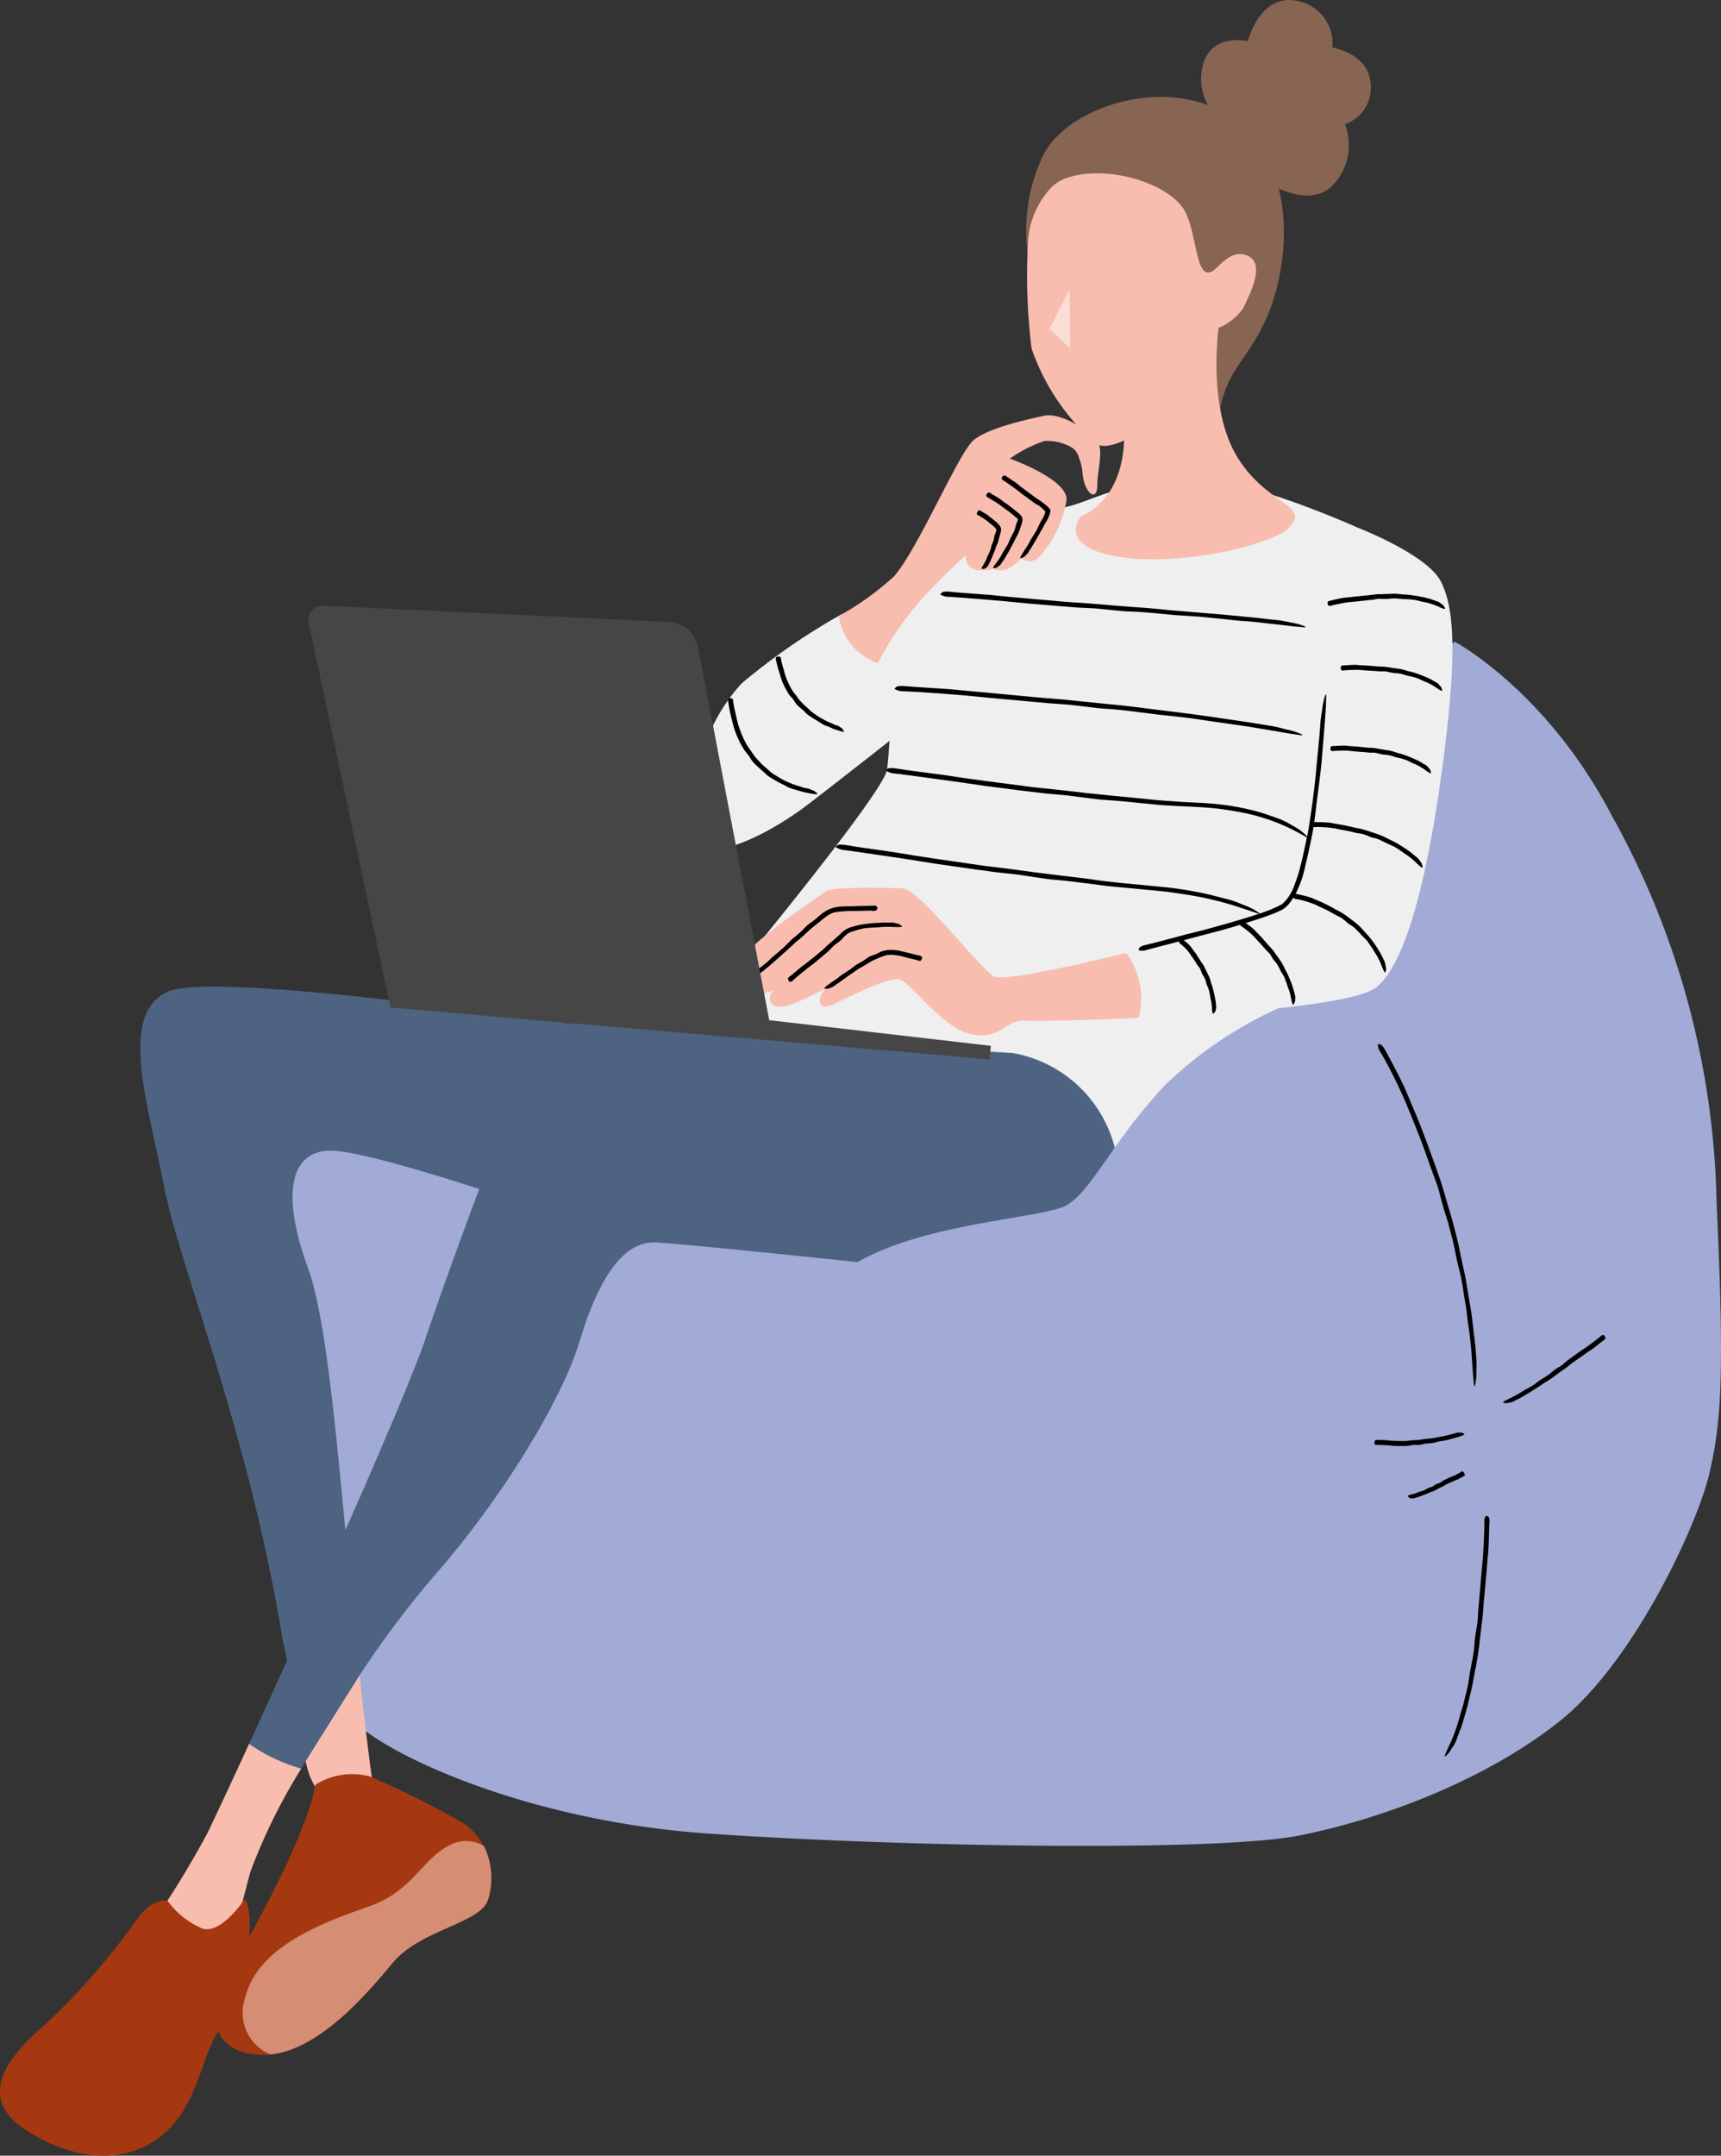 <svg id="グループ_562" data-name="グループ 562" xmlns="http://www.w3.org/2000/svg" xmlns:xlink="http://www.w3.org/1999/xlink" width="107.837" height="135.036" viewBox="0 0 107.837 135.036">
  <rect x="0" y="0" width="107.837" height="135.036" fill="#333333" stroke="none"/>
  <defs>
    <clipPath id="clip-path">
      <rect id="長方形_291" data-name="長方形 291" width="1.289" height="3.707" fill="none"/>
    </clipPath>
  </defs>
  <path id="パス_426" data-name="パス 426" d="M81.14,6.611a3.318,3.318,0,0,1-.174-2.992c.747-1.5,2.651-1.04,2.651-1.04S84.383-.51,86.782.073a2.69,2.69,0,0,1,2.129,2.9s2.1.347,2.361,2.007a2.421,2.421,0,0,1-1.57,2.8,3.642,3.642,0,0,1-.851,3.914c-1.784,1.615-4.981-.845-4.981-.845Z" transform="translate(-5.429 0.001)" fill="#876552"/>
  <path id="パス_427" data-name="パス 427" d="M69.057,16.466a10.933,10.933,0,0,1,.967-6.343c1.713-3.282,8.6-5.231,12.379-1.846s2.828,9.3,1.6,12.072-2.579,3.208-3.018,6.285S69.057,16.466,69.057,16.466" transform="translate(-4.639 -0.437)" fill="#876552"/>
  <path id="パス_428" data-name="パス 428" d="M92.243,43.1s5.743,3.047,9.845,10.9a51.793,51.793,0,0,1,6.563,24.262c.469,10.2.352,13.6-.468,16.994s-4.805,11.838-9.377,15.471-11.017,6.1-16.292,7.15-25.2.7-37.036-.118-20.745-5.274-22.268-7.149S16.178,71,16.178,71l39.146.352Z" transform="translate(-1.089 -2.9)" fill="#a1abd6"/>
  <path id="パス_429" data-name="パス 429" d="M69.514,33.989l-6.622,2.754-3.6,4.307-3.43-.426a40.7,40.7,0,0,0-6.284,4.338,10.957,10.957,0,0,0-2.857,6.417s-.4,3.6.836,3.912,4.087-1.144,6.153-2.725c1.268-.972,3.548-2.755,5.119-3.987-.06.819-.113,1.471-.153,1.79-.175,1.407-9.405,12.57-9.405,12.57l-3.353,3.511L66.5,68.125a8.023,8.023,0,0,1,6.445,5.939,34.815,34.815,0,0,1,3.137-3.916,25.235,25.235,0,0,1,7.115-4.825c3.025-.32,5.469-.754,6.159-1.328,2.11-1.758,3.428-8.351,4.22-14.592s.658-9.171-.22-10.841-5.187-3.34-5.187-3.34-5.566-2.491-8.658-2.857c-5.588-.662-8.028,1.377-9.991,1.626" transform="translate(-3.09 -2.168)" fill="#efefef"/>
  <path id="パス_430" data-name="パス 430" d="M53,66.9c.941-.343,2.112-1.009,2.028-.938-.273.23-.725,1.567.572.952.7-.333,3.347-1.692,4.072-1.56s2.7,3.076,4.55,3.45,2.087-.945,3.405-.857c.5.034,3.461-.009,7.067-.17a4.781,4.781,0,0,0-.788-4.073c-4.013.991-7.8,1.757-8.279,1.474-.966-.571-4.7-5.5-5.735-5.523s-4.395-.1-4.79.183-4.2,2.857-4.879,3.8a1.187,1.187,0,0,0,.11,1.633s-1.121,1.07-.374,1.157a4.721,4.721,0,0,0,1.891-.417c-.572.506-.2,1.274.769,1.01.12-.033.249-.075.382-.123" transform="translate(-3.345 -4.012)" fill="#f8bdaf"/>
  <path id="パス_431" data-name="パス 431" d="M20.491,117.9c.679,3.168,2.6,2.714,3.619,2.219a1,1,0,0,0,.551-1.04c-.29-2.138-.548-4.351-.786-6.573,0,0-2.782-.01-3.752,1.515-.534.84.264,2.49.368,3.879" transform="translate(-1.342 -7.57)" fill="#f8bdaf"/>
  <path id="パス_432" data-name="パス 432" d="M24.122,119.285a55.564,55.564,0,0,1,5.978,2.988,4.246,4.246,0,0,1,1.45,4.747c-.484,1.5-4.22,1.847-5.978,3.957s-5.011,5.933-8.351,5.757-3.033-3.076-2.154-4.658,5.054-8.7,5.67-12.263a4.311,4.311,0,0,1,3.384-.527" transform="translate(-0.975 -8.014)" fill="#a53810"/>
  <path id="パス_433" data-name="パス 433" d="M25.7,131.281c1.758-2.11,5.494-2.461,5.978-3.956a4.6,4.6,0,0,0-.247-3.359,2.162,2.162,0,0,0-2.3.019c-1.714.966-2.2,2.812-4.967,3.779s-6.9,2.461-7.692,5.67a2.837,2.837,0,0,0,1.576,3.583c3.09-.33,6.019-3.774,7.654-5.736" transform="translate(-1.1 -8.32)" fill="#d58d74"/>
  <path id="パス_434" data-name="パス 434" d="M16.248,117.111c-1.3,2.827-2.293,4.95-2.661,5.687a60.816,60.816,0,0,1-4.132,6.593l1.06.412,4.127,1.609s.966-3.516,1.67-6.241a36.155,36.155,0,0,1,3.2-6.5Z" transform="translate(-0.637 -7.88)" fill="#f8bdaf"/>
  <path id="パス_435" data-name="パス 435" d="M93.179,70.79c.357.643.7,1.294,1.009,1.959q.227.494.43,1c.158.386.335.765.483,1.155.3.734.57,1.477.837,2.223.173.449.326.9.487,1.359.151.428.275.866.4,1.3.117.394.233.783.359,1.212.171.646.354,1.29.486,1.947.08.437.185.87.278,1.306.174.76.271,1.535.411,2.3.118.688.178,1.385.27,2.076.006.061.014.146.02.205.032.249.049.5.067.75a5.861,5.861,0,0,1,.021.947.848.848,0,0,0,0,.137,3.666,3.666,0,0,1-.075.811.246.246,0,0,1-.048.093,1.3,1.3,0,0,1-.026-.133l-.064-.636c-.019-.279-.035-.534-.056-.82-.045-.742-.117-1.481-.229-2.219-.068-.429-.1-.869-.177-1.3-.076-.471-.15-.928-.229-1.42s-.227-.976-.331-1.466c-.087-.39-.149-.787-.253-1.174-.128-.509-.253-1.018-.412-1.517-.1-.284-.181-.583-.263-.876-.1-.359-.179-.726-.3-1.077-.1-.263-.267-.726-.371-1.011-.136-.38-.245-.686-.368-1.029-.24-.684-.513-1.354-.781-2.027-.136-.335-.316-.773-.459-1.123-.192-.443-.4-.88-.607-1.316-.194-.391-.389-.783-.6-1.166-.113-.216-.239-.427-.362-.637a.843.843,0,0,1-.163-.46c0-.014,0-.037.008-.036a.431.431,0,0,1,.205.039,1.145,1.145,0,0,1,.172.2l.014.024.222.4Z" transform="translate(-6.229 -4.718)"/>
  <path id="パス_436" data-name="パス 436" d="M99.846,102.392c-.01.5-.024,1.006-.052,1.509-.013.247-.044.493-.066.741-.025.317-.045.577-.067.855-.051.547-.1,1.1-.151,1.622-.022.28-.054.693-.077.988-.039.325-.075.617-.112.928-.033.273-.065.54-.1.862-.056.455-.125.909-.214,1.362-.067.3-.116.6-.173.9-.09.528-.238,1.047-.354,1.571-.135.462-.256.928-.415,1.384-.015.035-.04.1-.054.132l-.184.488a1.808,1.808,0,0,1-.3.585.477.477,0,0,0-.047.083,1.8,1.8,0,0,1-.354.444c-.019.021-.049.021-.075.031a.755.755,0,0,1,.023-.09l.169-.4c.076-.171.168-.335.239-.507a12.959,12.959,0,0,0,.5-1.441c.066-.291.175-.573.249-.864.078-.316.151-.613.236-.957s.109-.679.173-1.017c.054-.286.1-.547.154-.81a8.969,8.969,0,0,0,.137-1.07c.01-.207.047-.416.077-.623.04-.253.09-.5.114-.76.01-.161.035-.549.046-.738.027-.3.045-.5.067-.748.042-.492.083-.971.128-1.488.021-.225.054-.584.077-.83.021-.358.041-.671.062-.994.011-.308.023-.6.035-.9,0-.164,0-.3.006-.5a.424.424,0,0,1,.1-.328c.008-.008.021-.021.027-.018a.43.43,0,0,1,.153.1.544.544,0,0,1,.042.179v.019l-.011.312Z" transform="translate(-6.531 -6.848)"/>
  <path id="パス_437" data-name="パス 437" d="M92.557,96.671l.55.018.27.031.313.014c.2.007.4.012.6.007.12,0,.24-.031.36-.04l.34-.02.314-.035a3.441,3.441,0,0,1,.5-.059,3,3,0,0,0,.328-.05l.571-.109c.167-.043.338-.074.5-.126l.05-.009.178-.049a.439.439,0,0,1,.234-.03.058.058,0,0,0,.034,0c.07-.028.154.029.236.053.012,0,.028.028.042.043-.008.009-.015.021-.026.027a1.554,1.554,0,0,1-.147.075l-.2.07c-.182.06-.372.089-.551.156a2.2,2.2,0,0,1-.328.075c-.121.021-.243.034-.363.06s-.249.066-.376.09c-.1.018-.2.021-.306.03a1.758,1.758,0,0,0-.4.07.89.89,0,0,1-.233.024c-.1,0-.192-.007-.286,0s-.182.039-.273.05a2.552,2.552,0,0,1-.28.013c-.186,0-.37.006-.556,0-.1,0-.207-.021-.31-.028L92.971,97l-.334-.016-.188,0c-.051,0-.093-.021-.118-.1a.057.057,0,0,1,0-.027.9.9,0,0,1,.044-.151c.014-.027.044-.028.067-.04h.007l.113.01Z" transform="translate(-6.213 -6.473)"/>
  <path id="パス_438" data-name="パス 438" d="M107.206,90.044c-.195.154-.37.293-.586.462-.1.075-.206.133-.308.2l-.345.245-.658.464-.383.3-.379.265-.346.253a4.7,4.7,0,0,1-.562.382c-.132.073-.252.167-.378.251l-.673.423c-.205.12-.407.246-.617.358l-.063.029-.228.119a.65.65,0,0,1-.31.1.111.111,0,0,0-.045.015.563.563,0,0,1-.3,0c-.015,0-.034-.023-.05-.036a.2.2,0,0,1,.034-.035c.062-.038.122-.078.186-.112l.25-.118a6.865,6.865,0,0,0,.66-.362,3.919,3.919,0,0,1,.383-.224c.142-.079.282-.16.418-.249s.272-.2.411-.3c.111-.077.231-.141.345-.215a3.077,3.077,0,0,0,.424-.322,1.744,1.744,0,0,1,.251-.183c.105-.069.219-.126.322-.2s.18-.165.275-.242l.3-.219.6-.432.343-.228.4-.29.352-.271.19-.16a.153.153,0,0,1,.187-.028c.009,0,.021.008.024.015a.61.61,0,0,1,.062.149c0,.032-.026.06-.04.089l-.007.007-.124.093Z" transform="translate(-6.795 -6.034)"/>
  <path id="パス_439" data-name="パス 439" d="M98.068,99.119c-.109.065-.217.132-.33.189-.055.029-.119.041-.176.065l-.2.09-.373.167c-.074.036-.139.091-.213.13l-.214.1-.194.1a1.278,1.278,0,0,1-.316.14,1.771,1.771,0,0,0-.213.09l-.376.149-.342.12-.035.006-.125.036a.205.205,0,0,1-.171,0,.028.028,0,0,0-.024,0c-.05.016-.111-.053-.166-.09-.009-.006-.02-.032-.029-.048.007-.008.011-.019.018-.022a.657.657,0,0,1,.1-.048l.134-.035a1.98,1.98,0,0,0,.361-.115,1.035,1.035,0,0,1,.21-.073,2.176,2.176,0,0,0,.231-.079l.226-.124c.062-.029.129-.045.192-.07a.7.7,0,0,0,.233-.132.4.4,0,0,1,.139-.069,1.518,1.518,0,0,0,.18-.062c.054-.028.1-.077.149-.11a1.623,1.623,0,0,1,.165-.085l.332-.159.194-.073.222-.108.195-.106a.953.953,0,0,0,.1-.068c.026-.021.061-.019.119.039a.18.18,0,0,1,.019.02,1.113,1.113,0,0,1,.061.144c.007.028-.009.041-.015.061l0,0-.071.036Z" transform="translate(-6.364 -6.648)"/>
  <path id="パス_440" data-name="パス 440" d="M23.168,109.394a61.606,61.606,0,0,1,4.569-6.1c4.483-5.1,8.151-11.258,9.23-14.855,1.67-5.567,3.589-6.153,4.644-6.153s12.76,1.231,12.76,1.231C58.679,81.051,65.8,80.787,67.381,80c.943-.471,1.853-1.878,3.1-3.643a8.024,8.024,0,0,0-6.445-5.939c-1.319,0-18.9-1.143-21.536-1.582-1.785-.3-4.214-.782-6.061-.246-6.11-.887-22.717-3.154-25.291-2.01-3.165,1.407-1.171,7.267-.234,12.189s5.332,15.457,7.442,28.466c0,0,.1.4.266,1.239-.85,1.878-1.662,3.656-2.38,5.219a10.885,10.885,0,0,0,3.271,1.557l.267-.459Zm4.115-21.048c-.686,2.025-2.71,6.77-5.007,11.969-.688-7.274-1.314-13.607-2.333-16.394-1.758-4.805-1.055-7.383,1.407-7.383,1.625,0,6.315,1.431,9.315,2.4-1.277,3.384-2.555,6.965-3.382,9.405" transform="translate(-0.635 -4.458)" fill="#4d6381"/>
  <path id="パス_441" data-name="パス 441" d="M71.4,30.545a3.407,3.407,0,0,1,.227,1.029c.132,1.23.922,1.787.922.688s.528-2.433-.219-3.047-2.183-1.509-3.15-1.29-3.472.747-4.4,1.539S61.294,36.32,59.8,37.989a17.966,17.966,0,0,1-3.448,2.474,3.716,3.716,0,0,0,2.444,2.96,19.482,19.482,0,0,1,3.1-4.394c1.143-1.231,2.4-2.359,2.4-2.359,0,1.362,1.729.85,1.729.85.937.4,1.743-.674,1.743-.674a.844.844,0,0,0,1.084-.029,6.937,6.937,0,0,0,1.773-3.648c0-1.319-3.56-2.564-3.56-2.564a8.631,8.631,0,0,1,2.154-1.1,3.018,3.018,0,0,1,1.743.41,1.039,1.039,0,0,1,.433.627" transform="translate(-3.792 -1.876)" fill="#f8bdaf"/>
  <path id="パス_442" data-name="パス 442" d="M67.648,32.025l.568.387c.092.065.174.146.264.215l.313.234.6.446.379.251c.117.084.226.176.339.271a.854.854,0,0,1,.232.261.635.635,0,0,1-.021.208,2.459,2.459,0,0,1-.277.59c-.075.119-.132.247-.2.37-.121.215-.243.427-.362.637-.113.192-.225.38-.333.564l-.038.052-.125.2a.594.594,0,0,1-.2.227.094.094,0,0,0-.028.033c-.049.083-.159.1-.245.144-.013.007-.041,0-.062,0a.166.166,0,0,1,.008-.045c.029-.061.057-.122.09-.18.054-.085.075-.116.138-.216.116-.2.266-.383.362-.6a3.391,3.391,0,0,1,.212-.353c.077-.128.161-.253.232-.385.043-.091.158-.331.2-.425.076-.132.13-.229.184-.325a1.1,1.1,0,0,0,.152-.4l-.008-.008a.777.777,0,0,1-.083-.084,3.144,3.144,0,0,0-.253-.229c-.089-.067-.2-.112-.288-.173s-.186-.131-.277-.2l-.55-.4-.3-.239-.367-.268-.337-.236-.194-.124a.14.14,0,0,1-.072-.163.066.066,0,0,1,.008-.027.65.65,0,0,1,.122-.1c.028-.015.061,0,.091.008l.007,0,.115.084Z" transform="translate(-4.529 -2.147)"/>
  <path id="パス_443" data-name="パス 443" d="M66.582,33.162c.176.1.352.2.522.312.084.053.159.123.24.182l.282.2c.179.129.352.266.524.409a1.659,1.659,0,0,1,.319.3.4.4,0,0,1,.058.268c-.017.068-.028.144-.049.2l-.114.344a2.8,2.8,0,0,1-.23.511c-.065.1-.109.221-.166.331l-.307.57-.3.5-.035.046-.118.174a.442.442,0,0,1-.192.191.078.078,0,0,0-.028.027.339.339,0,0,1-.252.083c-.012,0-.032-.019-.047-.03a.107.107,0,0,1,.012-.035c.028-.031.058-.089.091-.13.042-.059.092-.114.132-.175a3.922,3.922,0,0,0,.326-.514,3.038,3.038,0,0,1,.184-.31c.067-.113.139-.224.2-.34l.162-.38.154-.29a1.466,1.466,0,0,0,.146-.4,1.537,1.537,0,0,1,.076-.227.681.681,0,0,0,.067-.226c-.008-.037-.077-.084-.146-.141l-.212-.183c-.15-.119-.31-.233-.469-.348-.05-.038-.2-.151-.263-.2l-.33-.22-.307-.187-.177-.1a.123.123,0,0,1-.067-.148.058.058,0,0,1,.007-.027.686.686,0,0,1,.109-.116c.024-.018.055,0,.083,0l.007,0,.106.067Z" transform="translate(-4.46 -2.226)"/>
  <path id="パス_444" data-name="パス 444" d="M65.888,34.326c.13.072.26.144.384.225a2.218,2.218,0,0,1,.172.141l.205.154a2.732,2.732,0,0,1,.37.341.51.51,0,0,1,.119.213.7.7,0,0,1,0,.151,2.159,2.159,0,0,1-.073.278c-.015.058-.033.122-.066.249a1.729,1.729,0,0,1-.131.384,2.325,2.325,0,0,0-.091.253l-.173.44c-.059.134-.117.264-.171.389l-.023.036c-.024.045-.052.089-.073.136a.271.271,0,0,1-.139.149.055.055,0,0,0-.022.021c-.034.057-.135.055-.207.055-.01,0-.032-.018-.048-.029a.121.121,0,0,1,0-.029l.053-.1a1.1,1.1,0,0,0,.084-.132,2.035,2.035,0,0,0,.193-.395,1.46,1.46,0,0,1,.106-.238c.039-.087.083-.172.114-.262s.048-.2.078-.291c.024-.076.062-.146.091-.22a.962.962,0,0,0,.074-.3.578.578,0,0,1,.048-.173,1.573,1.573,0,0,0,.076-.2.28.28,0,0,0-.009-.139h0c0,.011-.037-.048-.076-.088a3.277,3.277,0,0,0-.308-.258l-.182-.154c-.076-.058-.156-.11-.237-.162L65.8,34.63a1.141,1.141,0,0,0-.13-.067c-.036-.015-.056-.048-.038-.13a.1.1,0,0,1,.007-.026.849.849,0,0,1,.1-.122c.021-.02.045-.01.066-.014l.006,0,.078.049Z" transform="translate(-4.416 -2.305)"/>
  <path id="パス_445" data-name="パス 445" d="M77.319,62.239l2.183-.578,1.078-.27,1.239-.341c.782-.224,1.562-.451,2.331-.712a7.808,7.808,0,0,0,1.329-.563,2.664,2.664,0,0,0,.732-1.083,9.8,9.8,0,0,0,.4-1.214c.173-.658.307-1.327.45-2,.094-.444.154-.9.222-1.348.118-.79.215-1.584.3-2.378l.2-2.137c.007-.062.017-.148.023-.21.021-.258.041-.5.063-.769a6.532,6.532,0,0,1,.115-.965,1.107,1.107,0,0,0,.015-.14,4.235,4.235,0,0,1,.178-.82c.01-.042.039-.062.06-.091,0,.047.01.092.01.14-.007.239-.014.478-.019.66-.021.288-.039.553-.06.847-.062.773-.1,1.283-.187,2.3-.027.449-.088.9-.141,1.352-.062.49-.123.966-.188,1.476s-.118,1.031-.2,1.544c-.066.41-.153.818-.24,1.225-.112.534-.238,1.062-.365,1.595a5.776,5.776,0,0,1-.307.91,4.326,4.326,0,0,1-.591,1.042,1.652,1.652,0,0,1-.465.412c-.172.087-.343.166-.518.236-.353.141-.714.263-1.074.381q-1.073.35-2.156.655l-1.216.32-1.45.384-1.314.343-.736.194a.854.854,0,0,1-.5.029c-.014,0-.036-.011-.034-.02a.474.474,0,0,1,.1-.185,1.14,1.14,0,0,1,.246-.107l.027-.007.454-.111Z" transform="translate(-5.147 -3.137)"/>
  <path id="パス_446" data-name="パス 446" d="M61.207,64.439l-.631-.151-.309-.088c-.118-.028-.24-.049-.36-.066a1.792,1.792,0,0,0-.669,0,2.373,2.373,0,0,0-.389.143c-.121.05-.246.1-.366.154s-.219.116-.326.178c-.168.1-.332.212-.509.3a3.48,3.48,0,0,0-.332.215l-.574.4-.506.364-.052.031L56,66.043a.547.547,0,0,1-.256.127.1.1,0,0,0-.038.019c-.073.056-.179.031-.271.035-.014,0-.037-.019-.055-.029a.193.193,0,0,1,.023-.037c.047-.044.094-.089.145-.128l.2-.142c.177-.138.378-.242.546-.394a2.637,2.637,0,0,1,.326-.227l.363-.24.363-.276c.1-.068.212-.123.317-.184a3.194,3.194,0,0,0,.4-.261,1.1,1.1,0,0,1,.248-.134l.326-.123c.1-.046.2-.106.306-.148a1.736,1.736,0,0,1,.342-.086,2.332,2.332,0,0,1,.705.016c.124.02.246.055.366.083l.432.1.388.1.216.052a.134.134,0,0,1,.115.132.057.057,0,0,1,0,.028.714.714,0,0,1-.083.136c-.021.022-.056.015-.085.021l-.007,0-.129-.04Z" transform="translate(-3.727 -4.292)"/>
  <path id="パス_447" data-name="パス 447" d="M53.117,65.289l.616-.523.322-.237.359-.288.676-.553.387-.363L55.858,63l.346-.311a1.536,1.536,0,0,1,.658-.433c.168-.047.33-.1.5-.137A8.2,8.2,0,0,1,58.229,62c.26-.021.52-.035.78-.039l.076,0,.278,0a.782.782,0,0,1,.352.052.125.125,0,0,0,.049.007c.114,0,.2.088.293.143.014.008.021.037.03.057a.238.238,0,0,1-.05.014l-.235.009-.3-.009a6.486,6.486,0,0,0-.819.013c-.159.021-.32.016-.48.028s-.35.023-.522.051a4.945,4.945,0,0,0-.523.138,2.864,2.864,0,0,0-.393.137,1.621,1.621,0,0,0-.414.363,1.821,1.821,0,0,1-.253.226c-.108.087-.225.162-.326.254s-.183.195-.28.286-.2.178-.305.265l-.617.515-.36.27-.416.338c-.133.111-.253.21-.372.311-.062.055-.1.088-.2.18a.17.17,0,0,1-.2.042c-.008,0-.021-.007-.024-.014a.586.586,0,0,1-.062-.151c0-.033.029-.063.045-.1l.007-.007.132-.1Z" transform="translate(-3.562 -4.169)"/>
  <path id="パス_448" data-name="パス 448" d="M58.02,61.131l-.908.026-.447,0c-.172,0-.343.015-.513.03s-.322.032-.478.059a1.515,1.515,0,0,0-.408.188,5.645,5.645,0,0,0-.465.36l-.44.349c-.132.113-.265.226-.392.345-.2.189-.4.38-.623.55-.145.115-.274.247-.411.371l-.722.653-.656.576-.069.051-.244.2a.976.976,0,0,1-.34.211.159.159,0,0,0-.049.03.734.734,0,0,1-.351.091c-.018,0-.041-.015-.062-.023a.3.3,0,0,1,.036-.047l.2-.168.27-.206c.235-.2.492-.375.709-.6.126-.132.274-.242.412-.361l.452-.395.447-.442c.121-.115.256-.216.382-.326a5,5,0,0,0,.478-.454,2.219,2.219,0,0,1,.29-.253l.379-.281.342-.3a3.027,3.027,0,0,1,.4-.261,2.15,2.15,0,0,1,.945-.229c.172-.013.343-.009.514-.014l.61-.017.55-.01.309-.01a.2.2,0,0,1,.2.1c0,.008.013.02.011.027a.6.6,0,0,1-.058.154c-.02.028-.07.031-.106.045h-.011l-.188,0Z" transform="translate(-3.395 -4.092)"/>
  <path id="パス_449" data-name="パス 449" d="M43.3,41.693,21.631,40.676a.875.875,0,0,0-.9,1.056L25.86,65.851,63.395,69.1l.088-.85L49.594,66.642,45.137,43.288A1.965,1.965,0,0,0,43.3,41.693" transform="translate(-1.394 -2.736)" fill="#464646"/>
  <path id="パス_450" data-name="パス 450" d="M89.428,40.293c.242-.06.483-.114.727-.157.12-.023.243-.022.365-.037l.419-.05.8-.076.483-.059c.153-.016.307-.007.46-.015l.426-.015a3.453,3.453,0,0,1,.68.022c.148.023.3.016.45.034.262.04.528.056.787.12a5.406,5.406,0,0,1,.695.174l.065.026.245.081a.653.653,0,0,1,.281.17.112.112,0,0,0,.04.025c.1.04.136.147.194.228.008.012,0,.04,0,.062a.271.271,0,0,1-.049,0c-.068-.021-.136-.042-.2-.068l-.247-.111a4.734,4.734,0,0,0-.7-.228,3.725,3.725,0,0,1-.425-.094,3.18,3.18,0,0,0-.468-.085,4.95,4.95,0,0,0-.5-.024c-.132-.007-.264-.029-.4-.039a2.634,2.634,0,0,0-.521.017,2.356,2.356,0,0,1-.3.01c-.123,0-.248-.016-.371-.009s-.236.046-.354.06l-.361.034-.717.078-.4.036c-.16.019-.319.047-.477.076l-.428.088c-.079.02-.159.038-.236.063a.149.149,0,0,1-.178-.052c-.007-.007-.016-.016-.016-.023a.539.539,0,0,1,0-.16c.009-.032.049-.045.074-.065l.009,0,.151-.032Z" transform="translate(-6.002 -2.683)"/>
  <path id="パス_451" data-name="パス 451" d="M90.311,44.686c.22-.02.439-.033.659-.035.108,0,.216.019.325.024l.373.019c.237.009.472.039.708.054.143.015.288.009.432.02s.269.041.4.059l.375.054a2.618,2.618,0,0,1,.589.127c.125.047.261.059.388.1a6.816,6.816,0,0,1,.668.233,4.479,4.479,0,0,1,.577.266l.053.035.2.11a.551.551,0,0,1,.215.2.089.089,0,0,0,.03.029c.079.05.09.158.124.241.006.013-.007.039-.011.06a.146.146,0,0,1-.042-.009,1.874,1.874,0,0,1-.166-.089l-.2-.137a4.034,4.034,0,0,0-.571-.312,3.04,3.04,0,0,1-.354-.151,2.358,2.358,0,0,0-.393-.152c-.142-.039-.284-.073-.43-.1-.114-.025-.225-.066-.338-.1a1.883,1.883,0,0,0-.457-.064,1.832,1.832,0,0,1-.265-.039c-.107-.02-.213-.054-.322-.067s-.213.007-.317,0l-.319-.025L91.612,45l-.356-.031c-.142-.007-.284-.007-.426,0s-.257.008-.386.015c-.071.007-.143.012-.214.023a.131.131,0,0,1-.15-.08c0-.007-.012-.019-.011-.025a.588.588,0,0,1,.023-.158c.011-.03.048-.035.074-.052h.007l.138-.007Z" transform="translate(-6.061 -3.004)"/>
  <path id="パス_452" data-name="パス 452" d="M89.62,50.1c.219-.016.438-.026.657-.025.108,0,.215.022.324.03l.371.024c.235.014.469.049.7.069.142.017.286.014.429.027l.4.066.372.062a2.556,2.556,0,0,1,.585.14c.123.047.257.064.382.111a6.367,6.367,0,0,1,.659.247,4.215,4.215,0,0,1,.569.277l.052.035.2.113a.56.56,0,0,1,.209.2.11.11,0,0,0,.03.029c.077.051.087.159.119.243,0,.013-.007.038-.012.059a.152.152,0,0,1-.043-.009c-.055-.03-.112-.058-.163-.091l-.194-.139a3.875,3.875,0,0,0-.563-.323,3.538,3.538,0,0,1-.349-.158,2.226,2.226,0,0,0-.387-.16q-.211-.063-.425-.109c-.114-.027-.223-.07-.335-.1a1.689,1.689,0,0,0-.453-.075,1.715,1.715,0,0,1-.262-.046c-.106-.021-.211-.057-.319-.073s-.211,0-.316-.006l-.316-.032-.632-.049-.354-.037c-.141-.009-.283-.012-.424-.011l-.383.009c-.071.006-.143.01-.214.021a.132.132,0,0,1-.148-.083c0-.007-.011-.019-.01-.025a.587.587,0,0,1,.025-.158c.012-.029.048-.035.074-.05h.008l.136-.006Z" transform="translate(-6.014 -3.369)"/>
  <path id="パス_453" data-name="パス 453" d="M88.478,55.216c.253,0,.5.009.755.031.123.014.244.046.367.064l.422.072c.265.053.531.106.792.174.159.04.326.053.483.1l.446.137.41.138a3.6,3.6,0,0,1,.635.265l.409.2a6.308,6.308,0,0,1,.695.406,5.891,5.891,0,0,1,.586.422l.053.047c.066.056.135.108.2.167a.716.716,0,0,1,.205.258.111.111,0,0,0,.03.036c.077.071.079.186.107.281,0,.015-.011.039-.018.06a.216.216,0,0,1-.045-.02c-.058-.044-.116-.086-.169-.133l-.2-.191a3.97,3.97,0,0,0-.58-.47l-.361-.25a4.609,4.609,0,0,0-.406-.26l-.459-.208-.361-.175a1.843,1.843,0,0,0-.5-.173,1.462,1.462,0,0,1-.288-.1,3.444,3.444,0,0,0-.351-.13c-.117-.03-.236-.046-.355-.064s-.237-.052-.355-.082c-.235-.052-.473-.1-.711-.141-.133-.021-.264-.062-.4-.079-.159-.023-.321-.045-.482-.055-.146-.015-.292-.02-.438-.024-.081,0-.163,0-.244.006a.151.151,0,0,1-.163-.09c0-.007-.012-.02-.01-.026a.51.51,0,0,1,.04-.156c.015-.029.058-.033.088-.047h.01l.158,0Z" transform="translate(-5.934 -3.714)"/>
  <path id="パス_454" data-name="パス 454" d="M87.215,60.07a6.374,6.374,0,0,1,.762.194c.121.043.238.1.356.149l.408.177c.254.123.506.246.746.391.15.082.309.149.45.244a4.722,4.722,0,0,1,.4.277l.36.27a4.459,4.459,0,0,1,.527.484c.1.123.212.237.318.354a6.277,6.277,0,0,1,.507.664,6.749,6.749,0,0,1,.383.643c.006.013.025.054.031.066a2.224,2.224,0,0,1,.115.243.756.756,0,0,1,.088.328.121.121,0,0,0,.013.048.571.571,0,0,1-.012.309c0,.016-.026.032-.04.048a.21.21,0,0,1-.034-.037c-.035-.065-.073-.131-.1-.2l-.107-.263a3.536,3.536,0,0,0-.353-.686c-.085-.125-.147-.264-.239-.386l-.282-.409c-.115-.131-.248-.243-.364-.37a3.76,3.76,0,0,0-.282-.3,1.914,1.914,0,0,0-.42-.34,1.588,1.588,0,0,1-.25-.189,2.249,2.249,0,0,0-.3-.24c-.105-.065-.22-.114-.328-.173s-.22-.118-.328-.18c-.215-.122-.442-.227-.668-.33-.128-.053-.248-.127-.379-.177-.156-.059-.312-.119-.472-.164-.144-.047-.29-.083-.437-.117a2.513,2.513,0,0,0-.248-.044.158.158,0,0,1-.148-.119c0-.008-.009-.021-.007-.028a.493.493,0,0,1,.069-.146c.021-.024.065-.021.1-.028h.009l.161.035Z" transform="translate(-5.846 -4.039)"/>
  <path id="パス_455" data-name="パス 455" d="M83.648,61.975a5.413,5.413,0,0,1,.5.381c.076.069.143.149.215.223l.248.253c.151.166.3.333.442.506.09.1.19.194.275.3a3.536,3.536,0,0,1,.228.311l.21.291a3.575,3.575,0,0,1,.293.488,3.716,3.716,0,0,0,.171.339,6.531,6.531,0,0,1,.266.609c.08.183.126.377.189.565l.012.058c.021.068.035.138.051.207a.5.5,0,0,1,.009.273.08.08,0,0,0,0,.039c.02.085-.048.165-.083.244,0,.012-.032.023-.049.034a.133.133,0,0,1-.024-.034,1.619,1.619,0,0,1-.055-.169L86.5,66.67a2.99,2.99,0,0,0-.165-.592c-.048-.11-.072-.23-.118-.341s-.089-.25-.142-.371-.146-.236-.211-.357c-.049-.1-.091-.2-.148-.295a1.5,1.5,0,0,0-.246-.354,1.016,1.016,0,0,1-.146-.2,1.875,1.875,0,0,0-.163-.26c-.062-.076-.143-.138-.208-.212l-.2-.224c-.125-.154-.268-.292-.4-.438l-.224-.247c-.1-.09-.192-.184-.3-.267s-.186-.151-.283-.221a1.924,1.924,0,0,0-.168-.11.123.123,0,0,1-.06-.15A.072.072,0,0,1,83.336,62a.579.579,0,0,1,.114-.111c.026-.017.058,0,.087,0l.007,0,.105.078Z" transform="translate(-5.607 -4.163)"/>
  <path id="パス_456" data-name="パス 456" d="M79.516,63.146a3.279,3.279,0,0,1,.395.358,1.994,1.994,0,0,1,.155.21l.178.239c.113.151.2.316.307.473.057.1.131.187.191.284s.093.195.143.29.089.179.132.27a1.729,1.729,0,0,1,.171.443,2.714,2.714,0,0,0,.1.3c.047.181.093.361.139.536.03.168.059.33.088.488,0,.008,0,.042,0,.049.006.064.007.074.016.176a.35.35,0,0,1-.027.227.056.056,0,0,0,0,.033c.008.072-.069.132-.114.2-.007.01-.035.017-.053.024a.138.138,0,0,1-.02-.03,1.363,1.363,0,0,1-.033-.146c-.006-.082-.007-.087-.014-.188a2.217,2.217,0,0,0-.071-.507,2.006,2.006,0,0,1-.051-.3c-.024-.107-.042-.216-.073-.322a2.794,2.794,0,0,0-.127-.321c-.032-.086-.048-.176-.076-.264a1.279,1.279,0,0,0-.159-.322,1.075,1.075,0,0,1-.09-.187c-.034-.077-.054-.161-.094-.237a2,2,0,0,0-.149-.195c-.094-.153-.088-.141-.13-.209-.088-.138-.178-.272-.275-.4l-.154-.227a3,3,0,0,0-.215-.247c-.071-.068-.141-.138-.216-.2a1.086,1.086,0,0,0-.132-.1c-.038-.022-.056-.06-.034-.14a.1.1,0,0,1,.009-.026.565.565,0,0,1,.112-.11c.025-.017.051,0,.078,0l.006,0,.087.072Z" transform="translate(-5.331 -4.243)"/>
  <path id="パス_457" data-name="パス 457" d="M52.454,44.309c.041.2.1.4.161.6.032.1.049.2.078.3s.083.225.126.337a4.442,4.442,0,0,0,.3.613,2.7,2.7,0,0,0,.244.335c.082.1.145.216.232.313l.246.265c.137.133.29.247.416.392a2.776,2.776,0,0,0,.3.228,4.622,4.622,0,0,0,.564.35,5.333,5.333,0,0,0,.539.25l.051.028a.832.832,0,0,0,.2.078.5.5,0,0,1,.243.125.073.073,0,0,0,.035.019c.084.024.127.124.187.2.009.011.008.04.012.061a.138.138,0,0,1-.043,0c-.062-.012-.126-.022-.187-.039l-.233-.077c-.22-.048-.406-.181-.622-.244a1.26,1.26,0,0,1-.351-.179c-.123-.075-.243-.155-.369-.224l-.382-.244a1.859,1.859,0,0,1-.27-.243c-.114-.112-.237-.211-.359-.315a1.265,1.265,0,0,1-.188-.2c-.075-.086-.122-.192-.191-.281s-.155-.158-.217-.247-.119-.187-.175-.284a5.054,5.054,0,0,1-.29-.593c-.043-.116-.081-.232-.114-.351-.055-.178-.09-.292-.128-.419l-.1-.383c-.015-.064-.022-.093-.051-.217A.133.133,0,0,1,52.2,44.1c.008,0,.019-.012.026-.011a1,1,0,0,1,.158.019c.03.009.037.042.055.064l0,.007.02.126Z" transform="translate(-3.508 -2.966)"/>
  <path id="パス_458" data-name="パス 458" d="M49.248,47.186c.04.276.105.549.171.822.017.074.067.3.091.4a4.128,4.128,0,0,0,.148.456,5.635,5.635,0,0,0,.367.835,5.134,5.134,0,0,0,.3.463l.3.425.328.353c.168.193.386.328.56.516a2.547,2.547,0,0,0,.414.288,4.7,4.7,0,0,0,.779.418,5.248,5.248,0,0,0,.746.264l.073.029a1,1,0,0,0,.276.072.872.872,0,0,1,.346.111.133.133,0,0,0,.05.016c.116.019.193.117.288.186.014.011.019.04.028.062a.267.267,0,0,1-.054.007l-.253-.027-.32-.062a7.549,7.549,0,0,1-.856-.232,1.619,1.619,0,0,1-.485-.195l-.513-.259-.519-.307a2.664,2.664,0,0,1-.367-.313c-.159-.137-.315-.277-.471-.421a2.164,2.164,0,0,1-.251-.271c-.092-.119-.159-.257-.25-.376a3.921,3.921,0,0,1-.266-.343c-.079-.124-.15-.254-.223-.381a7.524,7.524,0,0,1-.344-.8,4.545,4.545,0,0,1-.134-.468c-.053-.186-.1-.372-.142-.561-.043-.17-.069-.342-.1-.514l-.049-.291a.18.18,0,0,1,.076-.2c.007-.006.019-.014.026-.013a.794.794,0,0,1,.158.041c.029.015.037.061.054.092l0,.01.019.171Z" transform="translate(-3.292 -3.153)"/>
  <path id="パス_459" data-name="パス 459" d="M64.084,39.774l2.234.168,1.1.113,1.269.112,2.411.211,1.467.1,1.383.117,1.283.1c.68.047,1.358.1,2.037.171.449.05.9.077,1.354.117L81,41.183l2.122.205.209.027.762.084a5.434,5.434,0,0,1,.953.153,1.2,1.2,0,0,0,.137.022,3.9,3.9,0,0,1,.8.224c.04.013.058.044.086.065a1.382,1.382,0,0,1-.139,0l-.651-.056-.834-.1c-.757-.071-1.509-.187-2.271-.232-.444-.027-.891-.088-1.338-.131L79.37,41.3l-1.535-.1-1.226-.117c-.535-.047-1.069-.094-1.605-.108-.309-.008-.623-.042-.935-.072l-1.141-.115-1.1-.054-1.116-.087-2.22-.186-1.238-.123-1.479-.126-1.34-.105-.751-.05a.851.851,0,0,1-.483-.132c-.011-.009-.031-.022-.025-.029a.48.48,0,0,1,.155-.143,1.15,1.15,0,0,1,.266-.025l.028,0,.462.039Z" transform="translate(-4.251 -2.673)"/>
  <path id="パス_460" data-name="パス 460" d="M61.113,46.109l2.507.166,1.231.119,1.423.129,2.7.257,1.643.133,1.548.159,1.436.146c.761.069,1.518.155,2.278.26l1.512.185q1.326.162,2.65.352l2.365.347.232.041.849.136a7.628,7.628,0,0,1,1.058.229,1.251,1.251,0,0,0,.152.033,4.851,4.851,0,0,1,.887.284c.044.016.062.048.093.072-.052,0-.1,0-.156-.009l-.725-.105-.927-.161c-.841-.138-1.68-.29-2.528-.4l-1.49-.215c-.544-.077-1.087-.168-1.632-.23l-1.713-.188-1.369-.173c-.6-.075-1.194-.143-1.795-.176-.344-.021-.7-.067-1.044-.108l-1.276-.151-1.232-.087-1.25-.114-2.485-.225-1.387-.138-1.658-.134-1.5-.1-.842-.045a1.052,1.052,0,0,1-.544-.126c-.013-.008-.035-.021-.029-.028a.488.488,0,0,1,.169-.146,1.413,1.413,0,0,1,.3-.027h.032l.519.035Z" transform="translate(-4.044 -3.099)"/>
  <path id="パス_461" data-name="パス 461" d="M60.584,51.679l2.6.344,1.28.194,1.48.2,2.815.367,1.715.18,1.616.187,1.5.152,2.384.234c.526.06,1.057.094,1.586.13.922.078,1.853.078,2.8.185a15.736,15.736,0,0,1,2.482.47l.238.075c.292.083.576.189.863.29a4.952,4.952,0,0,1,1.034.492l.146.079a3.167,3.167,0,0,1,.775.6.277.277,0,0,1,.056.107l-.139-.076c-.215-.132-.439-.25-.665-.366-.287-.152-.582-.292-.883-.416a12.438,12.438,0,0,0-2.545-.76c-.51-.091-1.029-.181-1.549-.234-.569-.066-1.14-.09-1.717-.12-.6-.024-1.2-.056-1.806-.1l-1.439-.142c-.628-.064-1.254-.126-1.882-.165-.361-.022-.73-.068-1.094-.113L70.9,53.3l-1.29-.116L68.3,53.033,65.71,52.7l-1.444-.211-1.726-.238-1.563-.212-.877-.112a1.136,1.136,0,0,1-.558-.173c-.013-.01-.035-.025-.028-.031a.509.509,0,0,1,.187-.13,1.55,1.55,0,0,1,.312,0l.033,0,.537.077Z" transform="translate(-4.005 -3.471)"/>
  <path id="パス_462" data-name="パス 462" d="M57.208,56.827l2.6.375,1.277.21,1.478.223,2.809.409,1.712.21,1.614.218,1.5.186c.794.092,1.586.182,2.378.3.524.075,1.055.122,1.582.182l2.783.269a24.034,24.034,0,0,1,2.484.415l.241.06.877.223a6.24,6.24,0,0,1,1.078.366,1.425,1.425,0,0,0,.154.057,4.094,4.094,0,0,1,.867.449c.042.025.055.061.08.091l-.155-.043-.725-.241c-.311-.1-.621-.207-.936-.3a20.959,20.959,0,0,0-2.6-.6c-.514-.077-1.034-.162-1.555-.225l-1.718-.165-1.8-.168L71.8,59.143c-.626-.077-1.25-.16-1.878-.21-.361-.029-.728-.086-1.092-.137l-1.33-.2-1.288-.138-1.3-.176-2.587-.37-1.441-.231-1.724-.259L57.6,57.193l-.875-.122a1.129,1.129,0,0,1-.556-.178c-.013-.01-.035-.025-.028-.031a.523.523,0,0,1,.189-.128,1.58,1.58,0,0,1,.312,0l.032,0,.537.083Z" transform="translate(-3.778 -3.817)"/>
  <path id="パス_463" data-name="パス 463" d="M10.5,127.651s-.981-.234-1.992,1.26a41.865,41.865,0,0,1-5.934,6.725c-2.285,1.977-3.956,4.439-.966,6.372s6.241,2.242,8.57.308,2.418-5.1,3.648-6.68,1.978-5.318,1.8-6.989-.484-.835-.484-.835-1.363,1.934-2.461,1.582a5.2,5.2,0,0,1-2.183-1.743" transform="translate(0 -8.586)" fill="#a53810"/>
  <path id="パス_464" data-name="パス 464" d="M85.39,34.621c1.958-1.676-1.268-1.5-3.144-4.887-1.781-3.215-.981-8.218-.981-8.218l-1.3-1.349c-3.106,1.758-4.688,7.824-4.688,7.824s.511,4.248-2.664,5.7c0,0-1.792,2.02,2.809,2.606,3.207.409,8.192-.54,9.971-1.676" transform="translate(-4.863 -1.356)" fill="#f8bdaf"/>
  <path id="パス_465" data-name="パス 465" d="M71.372,11.971a2.484,2.484,0,0,0-1.061.794,5.379,5.379,0,0,0-1.249,3.167,37.184,37.184,0,0,0,.219,6.679,13.879,13.879,0,0,0,4.044,5.979c1.186.746,4.79-1.979,5.714-3.472a13.52,13.52,0,0,0,1.377-3.634,3.338,3.338,0,0,0,2.139-1.421c.528-1.1,1.384-2.841.205-3.282-1.055-.395-1.737.783-2.183,1.01-.989.506-.9-2.106-1.627-3.662-.867-1.855-5.031-3.12-7.578-2.158" transform="translate(-4.645 -0.783)" fill="#f8bdaf"/>
  <g id="グループ_330" data-name="グループ 330" transform="translate(65.765 18.123)" opacity="0.5">
    <g id="グループ_329" data-name="グループ 329">
      <g id="グループ_328" data-name="グループ 328" clip-path="url(#clip-path)">
        <path id="パス_466" data-name="パス 466" d="M71.755,19.43l.044,3.707-1.289-1.23Z" transform="translate(-70.51 -19.43)" fill="#fff"/>
      </g>
    </g>
  </g>
</svg>
